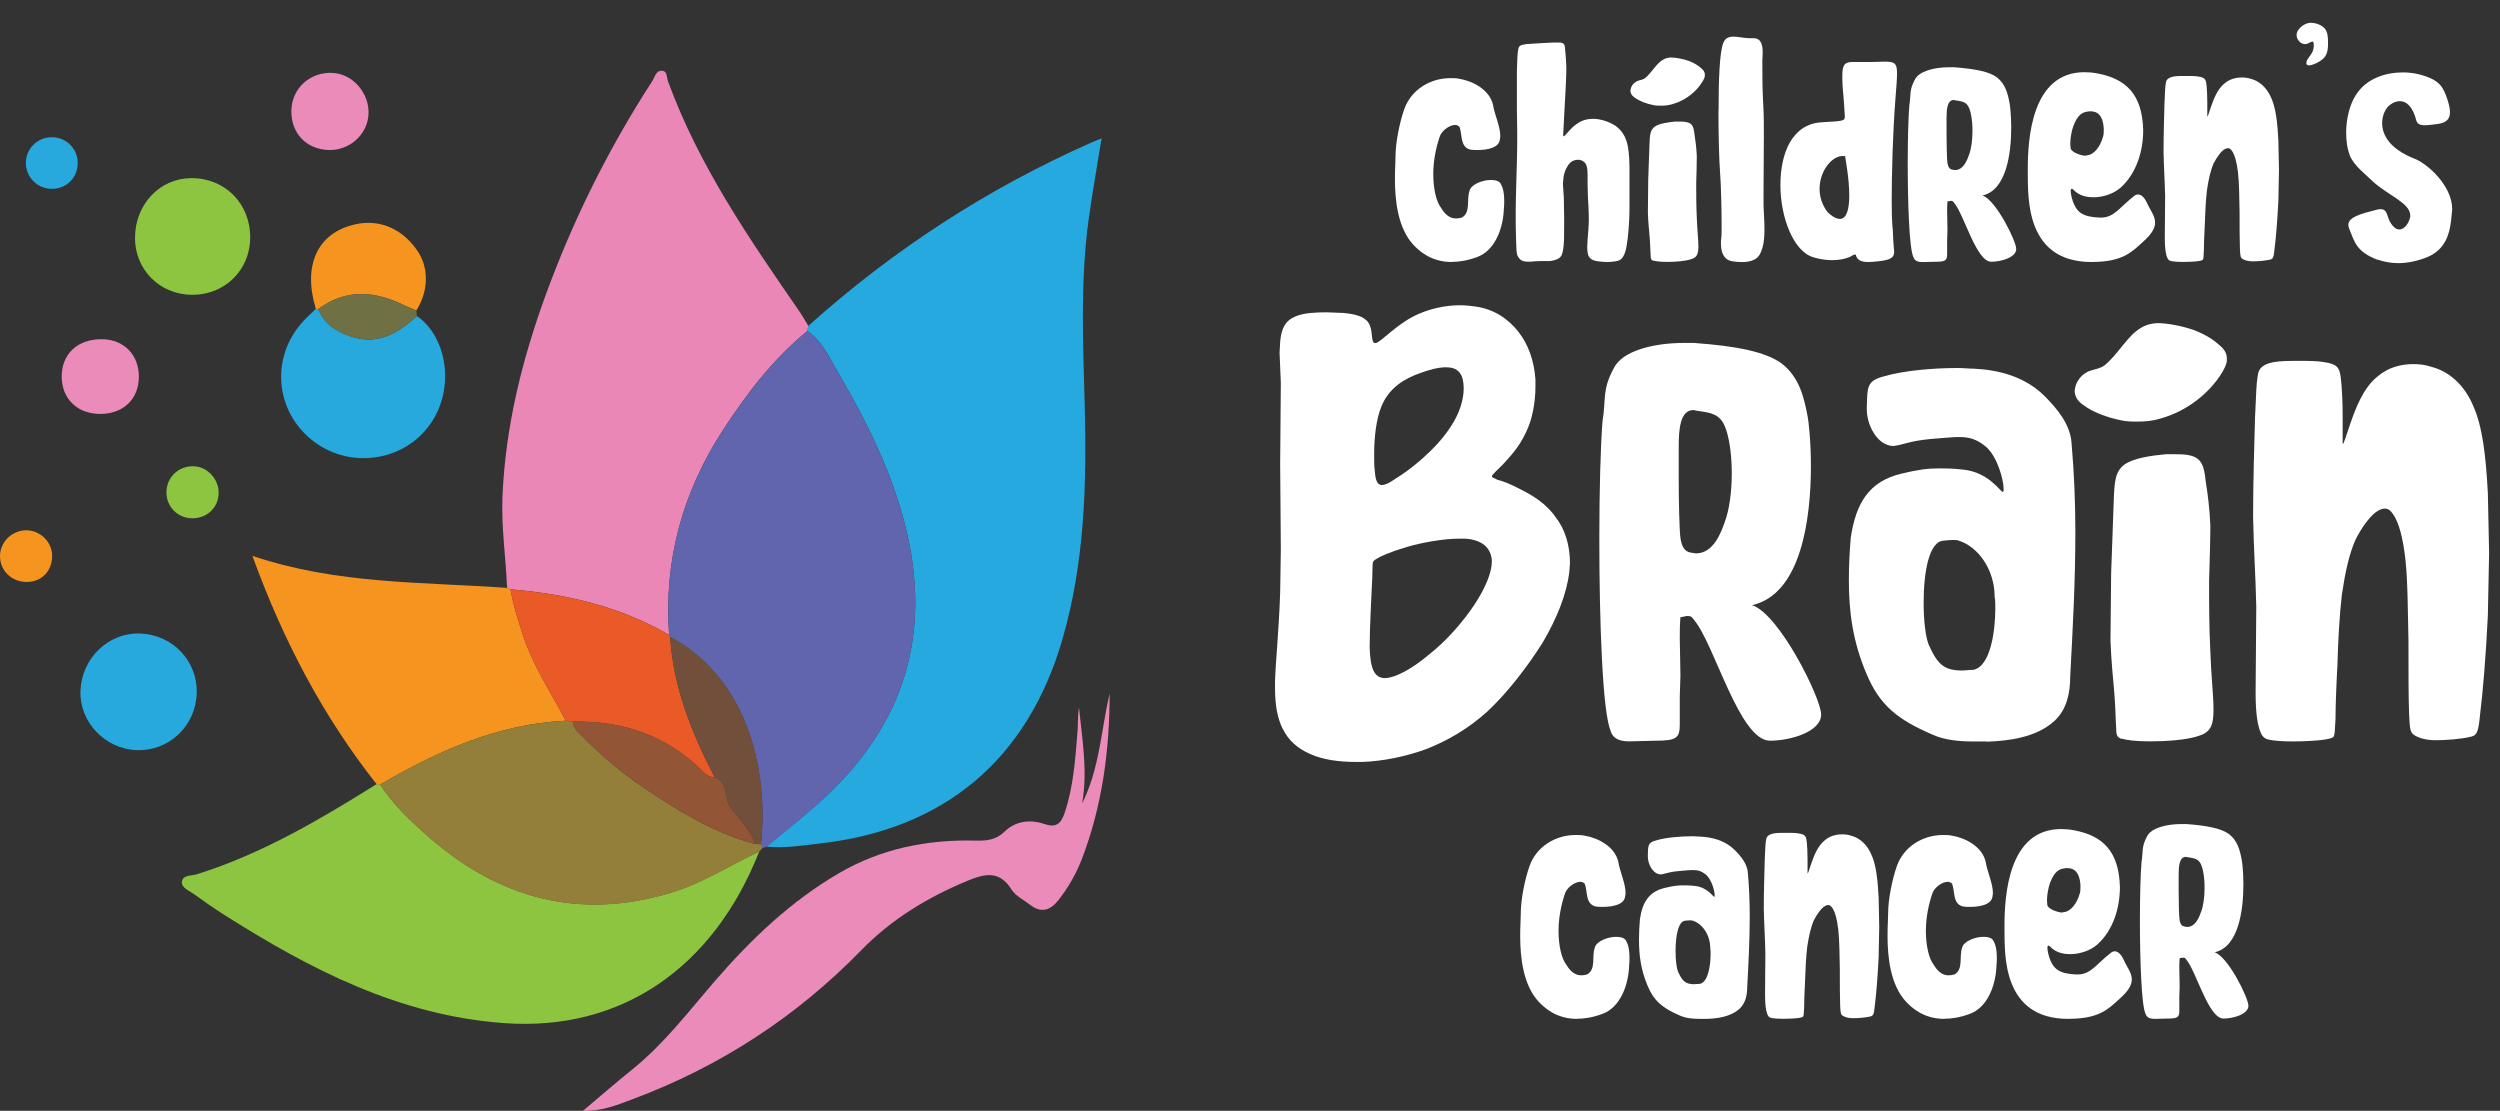 <?xml version="1.0" encoding="UTF-8"?> <svg xmlns="http://www.w3.org/2000/svg" id="Layer_2" viewBox="0 0 378.8 168.31"><rect x="0" y="0" width="378.8" height="168.31" fill="#333333" stroke="none"/><g id="Layer_1-2"><path d="M122.47,49.38c12.84-11.51,27.11-20.8,42.89-27.78.41-.18.83-.34,1.55-.64-.69,4.31-1.41,8.3-1.96,12.31-1.29,9.4-.84,18.84-.59,28.28.31,11.89-.03,23.76-3.38,35.31-5.28,18.22-17.87,28.81-36.74,30.94-2.69.3-5.38.77-8.11.48,2.7-2.25,5.48-4.41,8.09-6.76,12.17-10.92,16.9-24.31,13.28-40.44-2-8.91-6.03-16.95-10.58-24.75-1.29-2.2-2.35-4.66-4.6-6.18.05-.26.1-.52.15-.78Z" fill="#26a9df" stroke-width="0"></path><path d="M122.47,49.38c-.05.26-.1.52-.15.78-5.18,4.23-9.17,9.46-12.78,15.01-6.13,9.43-8.98,19.76-8.16,31.03-7.43-4.32-15.56-6.2-24.03-6.91l-.52-.22c-.18-4.57-.88-9.11-.7-13.71.43-10.65,2.96-20.84,6.6-30.79,4.16-11.37,9.53-22.14,16.12-32.31.38-.59.53-1.58,1.44-1.54.86.04.71,1.02.91,1.55,4.66,12.79,12.3,23.88,19.96,34.96.47.69.88,1.43,1.31,2.14Z" fill="#ea87b7" stroke-width="0"></path><path d="M101.38,96.21c-.82-11.27,2.03-21.6,8.16-31.03,3.6-5.55,7.6-10.78,12.78-15.01,2.25,1.52,3.32,3.98,4.6,6.18,4.55,7.8,8.59,15.84,10.58,24.75,3.62,16.13-1.12,29.51-13.28,40.44-2.61,2.35-5.39,4.51-8.09,6.76-.16.11-.34.15-.54.13-.1-.17-.2-.34-.3-.5,1.17-10.6-1.67-24.91-13.76-31.44-.06-.08-.12-.17-.16-.27Z" fill="#6065ae" stroke-width="0"></path><path d="M115.04,129.02c-6.96,17.66-20.92,27.25-38.55,26.01-15.9-1.11-29.53-8.16-42.65-16.5-1.49-.95-2.95-1.96-4.38-3.01-.74-.54-1.97-.97-1.9-1.89.09-1.08,1.46-.9,2.3-1.17,9.8-3.08,18.56-8.24,27.2-13.65.18,0,.36,0,.53.04,1.99,3.08,4.62,5.55,7.35,7.94,10.74,9.4,22.86,12.65,36.75,8.46,4.77-1.44,8.9-4.15,13.35-6.24Z" fill="#8dc541" stroke-width="0"></path><path d="M57.6,118.87c-.18-.03-.35-.04-.53-.04-8.12-10.29-14.14-21.71-18.83-34.61,12.88,4.36,25.81,3.93,38.6,4.86.17.07.35.14.52.22.37,2.26,1.06,4.41,1.76,6.59,1.52,4.81,4.3,8.92,6.6,13.31-10.31.51-19.39,4.58-28.11,9.67Z" fill="#f5951f" stroke-width="0"></path><path d="M57.6,118.87c8.73-5.09,17.81-9.16,28.11-9.66.37.04.73.08,1.1.13.03,1.06.83,1.63,1.47,2.28,2.88,2.91,5.96,5.54,9.4,7.83,5.25,3.5,10.55,6.8,16.72,8.43.3.01.6.03.9.04.1.17.2.34.3.5-.19.2-.37.4-.56.61-4.44,2.09-8.58,4.8-13.34,6.24-13.89,4.2-26.01.94-36.75-8.46-2.73-2.39-5.36-4.86-7.35-7.94Z" fill="#947f3a" stroke-width="0"></path><path d="M88.33,168.31c2.77-2.33,5.06-4.33,7.44-6.24,4.85-3.9,8.57-8.82,12.6-13.48,5.47-6.32,11.5-12.06,18.76-16.29,6.37-3.72,13.39-5.12,20.73-4.93,1.62.04,3.03-.09,4.35-1.36,1.65-1.61,3.85-1.9,6.02-1.16,1.76.6,2.52.01,3.08-1.67,1.36-4.04,1.62-8.22,1.96-12.41.09-1.17.01-2.36.22-3.54.48,4.82,1.35,9.62.47,14.51,2.65-5.27,2.88-11.11,4.17-16.69,0,8.58-1.1,16.96-4.17,25.02-.88,2.3-2.07,4.38-3.58,6.31-1.25,1.59-2.62,2.02-4.31.71-.96-.75-2.19-1.33-2.8-2.3-1.82-2.92-4.03-2.43-6.66-1.34-6.03,2.5-11.51,5.81-16.09,10.51-9.88,10.13-21.46,17.67-34.72,22.61-2.21.82-4.43,1.79-7.48,1.75Z" fill="#ea8bb9" stroke-width="0"></path><path d="M63.17,47.89c4.59,3.13,5.97,11.24,1.72,16.78-3.97,5.18-11.62,6.32-17.05,2.44-6.48-4.63-7.04-13.71-1.18-19.15.41-.38.79-.79,1.19-1.19.12.03.24.05.36.06.91,2.24,2.66,3.38,4.91,4.14,4.16,1.41,7.19-.49,10.06-3.08Z" fill="#28a9de" stroke-width="0"></path><path d="M12.19,104.68c.19-5,4.29-8.9,9.12-8.69,4.88.22,8.62,4.18,8.5,8.99-.13,5-4.17,8.85-9.11,8.68-4.78-.16-8.69-4.29-8.51-8.99Z" fill="#28a9de" stroke-width="0"></path><path d="M20.46,35.95c.04-5.01,3.76-8.93,8.5-8.96,5.15-.03,9.01,3.89,8.95,9.08-.05,4.89-3.88,8.63-8.81,8.6-4.92-.03-8.68-3.82-8.65-8.73Z" fill="#8dc541" stroke-width="0"></path><path d="M48.21,46.83c-.12,0-.24-.02-.36-.06-2.01-6.6.26-11.48,5.93-12.77,3.67-.83,7.07.58,9.41,3.91,1.82,2.6,1.78,6.13-.1,9.13-.59-.25-1.21-.47-1.78-.75-4.47-2.21-8.85-2.6-13.09.54Z" fill="#f5951f" stroke-width="0"></path><path d="M49.75,22.73c-3.4-.14-5.69-2.59-5.6-6.03.08-3.35,2.88-5.86,6.3-5.65,3.08.18,5.6,3.16,5.38,6.36-.2,3.04-2.95,5.45-6.09,5.32Z" fill="#ea8bb9" stroke-width="0"></path><path d="M15.06,62.72c-3.39-.06-5.69-2.33-5.71-5.62-.02-3.5,2.44-5.77,6.19-5.7,3.28.06,5.53,2.41,5.5,5.73-.03,3.41-2.44,5.65-5.99,5.59Z" fill="#ea8bb9" stroke-width="0"></path><path d="M48.21,46.83c4.24-3.14,8.63-2.75,13.09-.54.58.29,1.19.5,1.78.75.03.28.06.57.09.85-2.87,2.59-5.9,4.48-10.06,3.08-2.24-.76-3.99-1.9-4.91-4.14Z" fill="#6f7043" stroke-width="0"></path><path d="M29.16,78.53c-2.18.01-3.91-1.69-3.94-3.87-.03-2.29,1.78-4.06,4.1-4.01,2.07.04,3.84,1.92,3.81,4.05-.03,2.19-1.71,3.82-3.97,3.83Z" fill="#8dc541" stroke-width="0"></path><path d="M7.9,84.17c.04,2.27-1.52,3.95-3.73,4.01C1.84,88.24,0,86.52,0,84.27c0-2.12,1.76-3.88,3.92-3.92,2.12-.03,3.95,1.72,3.98,3.81Z" fill="#f5951f" stroke-width="0"></path><path d="M11.77,24.69c.01,2.22-1.66,3.9-3.89,3.92-2.17.02-3.95-1.73-3.96-3.89-.02-2.17,1.74-3.93,3.91-3.93,2.2,0,3.93,1.71,3.95,3.9Z" fill="#28a9de" stroke-width="0"></path><path d="M86.81,109.33c-.37-.04-.73-.08-1.1-.13-2.29-4.39-5.08-8.51-6.6-13.31-.69-2.18-1.38-4.34-1.76-6.59,8.47.71,16.6,2.59,24.03,6.91.04.1.09.19.16.27.48,7.66,3.27,14.59,6.76,21.3-.83.02-1.38-.46-1.93-1-5.42-5.37-12.04-7.58-19.56-7.44Z" fill="#e95a26" stroke-width="0"></path><path d="M108.29,117.77c-3.48-6.71-6.28-13.64-6.76-21.3,12.09,6.52,14.93,20.84,13.76,31.44-.3-.01-.6-.03-.9-.04-.65-2.18-2.38-3.7-3.67-5.43-1.11-1.48-.26-3.87-2.43-4.67Z" fill="#714f3b" stroke-width="0"></path><path d="M108.29,117.77c2.17.8,1.33,3.18,2.43,4.67,1.29,1.73,3.02,3.24,3.67,5.43-6.17-1.64-11.47-4.93-16.72-8.43-3.43-2.29-6.52-4.92-9.4-7.83-.65-.66-1.44-1.22-1.47-2.28,7.52-.14,14.14,2.08,19.56,7.44.55.54,1.1,1.02,1.93,1Z" fill="#925536" stroke-width="0"></path><path d="M238.96,154.38c-3.17,0-4.97-1.71-5.78-2.56-2.42-2.56-2.84-6.82-2.84-10,0-1.52.09-2.75.09-3.46,0-2.08.62-5.16,1.33-7.15,1.04-2.94,3.93-4.69,6.96-4.69.47,0,.9,0,1.33.09,2.08.33,4.64,1.66,5.16,3.98.19,1.33,1.09,3.27,1.09,4.64,0,.19,0,.38-.05.52-.09,1.33-1.9,1.66-3.41,1.66-.33,0-.71,0-1-.05-1.71-.33-1.23-2.37-1.75-3.51-.19-.14-.38-.24-.62-.24-.9,0-2.04.9-2.32,1.71-.66,1.9-1,3.93-1,5.73,0,2.27.47,4.22,1.18,5.12.62,1.04,1.33,1.61,2.27,1.61.28,0,.62-.05.9-.14,1.37-.81.66-2.7,1.14-4.03.19-.95,1.9-1.66,3.22-1.66.62,0,1.09.09,1.42.43.52.81.62,1.75.62,2.7,0,.38,0,.81-.05,1.18-.09,2.89-1.28,6.4-4.12,7.39-1.42.52-2.7.71-3.79.71Z" fill="#fff" stroke-width="0"></path><path d="M258.52,154.38h-.85c-1.18,0-2.23-.09-3.17-.52-2.51-1.09-3.89-2.13-4.88-4.55-.99-2.37-1.28-4.55-1.28-6.87,0-1.04.05-2.08.14-3.17.38-2.51,1.33-4.17,3.79-4.74,1.18-.28,1.9-.38,2.7-.38.52,0,1.09,0,1.85.09,1.9.19,2.75,1.66,2.94,1.66.05-.05.05-.14.05-.24,0-.66-.47-2.46-1.37-3.17-.66-.52-1.18-.66-1.94-.66-.38,0-.9.05-1.47.09-1.99.14-2.37.38-3.08.52-.09,0-.19.05-.28.05-1.18,0-1.99-1.52-1.99-2.7v-.19c.05-1.42-.05-1.94,1.28-2.27,1.42-.43,3.65-.62,5.45-.62.43,0,.81.05,1.18.05,1.94.09,3.84.62,5.26,2.04,1,1,1.9,2.13,1.99,3.46.19,2.18.28,4.41.28,6.63,0,3.55-.19,7.11-.38,10.66,0,1.18-.24,2.42-1.14,3.27-1.37,1.28-3.51,1.52-5.07,1.56ZM256.77,149.12c.24,0,.52-.05.81-.05,1.28-.28,1.61-2.94,1.61-4.55,0-.33,0-.62-.05-.85,0-1.99-1.18-3.7-2.65-4.17-.09-.05-.28-.05-.43-.05-.33,0-.66.05-.66.05-1.14,0-1.52,2.42-1.52,4.6,0,1.33.14,2.56.38,3.13.66,1.47,1.14,1.9,2.51,1.9Z" fill="#fff" stroke-width="0"></path><path d="M268.38,154.24c-.38-.09-.52-.33-.66-.76-.14-.47-.28-1.18-.28-2.75l.05-6.35c-.05-2.27-.19-4.22-.24-6.68,0-2.51.09-5.5.14-7.3.09-1.85.09-2.51.19-3.03.05-.52.24-.9,1.18-1.09.52-.09,1.18-.09,1.9-.09.66,0,1.37,0,1.85.09.95.14,1.14.38,1.23,1.14.09.71.14,1.9.14,2.89v2.04c.09,0,.24-.57.57-1.52.38-1.09.95-2.65,2.04-3.51.71-.62,1.66-.9,2.61-.9.47,0,.9.05,1.33.19,1.33.33,2.46,1.33,3.13,2.89.71,1.56.95,3.79,1.09,6.49l.09,4.41-.09,4.64c-.14,2.98-.38,5.78-.57,7.25-.14,1.47-.24,1.66-.81,1.75-.62.14-1.71.24-2.46.24-.81,0-1.33-.19-1.61-.38-.28-.19-.33-.38-.38-1.56-.05-1.14-.05-3.27-.05-5.45-.05-2.18-.05-4.45-.24-6.06s-.47-2.56-.81-3.13c-.24-.38-.43-.57-.71-.57-.14,0-.28.05-.47.14-.52.28-1.18,1.14-1.71,2.18-.47,1.09-.76,2.42-1,4.03-.19,1.61-.28,3.51-.33,5.21-.09,1.71-.14,3.17-.14,3.98-.05.85-.05,1.04-.09,1.18,0,.19-.09.28-.66.38-.57.09-1.61.14-2.42.14s-1.42-.05-1.8-.14Z" fill="#fff" stroke-width="0"></path><path d="M294.62,154.38c-3.17,0-4.97-1.71-5.78-2.56-2.42-2.56-2.84-6.82-2.84-10,0-1.52.09-2.75.09-3.46,0-2.08.62-5.16,1.33-7.15,1.04-2.94,3.93-4.69,6.96-4.69.47,0,.9,0,1.33.09,2.08.33,4.64,1.66,5.16,3.98.19,1.33,1.09,3.27,1.09,4.64,0,.19,0,.38-.05.52-.09,1.33-1.9,1.66-3.41,1.66-.33,0-.71,0-1-.05-1.71-.33-1.23-2.37-1.75-3.51-.19-.14-.38-.24-.62-.24-.9,0-2.04.9-2.32,1.71-.66,1.9-1,3.93-1,5.73,0,2.27.47,4.22,1.18,5.12.62,1.04,1.33,1.61,2.27,1.61.28,0,.62-.05.9-.14,1.37-.81.66-2.7,1.14-4.03.19-.95,1.9-1.66,3.22-1.66.62,0,1.09.09,1.42.43.52.81.62,1.75.62,2.7,0,.38,0,.81-.05,1.18-.09,2.89-1.28,6.4-4.12,7.39-1.42.52-2.7.71-3.79.71Z" fill="#fff" stroke-width="0"></path><path d="M313.39,154.38c-10,0-9.62-9.71-9.67-13.36v-.71c0-4.6.57-14.69,8.58-14.69.62,0,1.28.05,1.99.19,1.99.38,3.74,1.09,5.02,2.56,1.23,1.42,1.71,3.32,1.85,5.16l.05.85c0,3.17-1,6.54-3.41,8.72-1,.9-2.61,1.47-4.12,1.47-1.14,0-2.18-.28-2.94-1.04-.14-.19-.28-.24-.38-.24s-.14.14-.14.33c0,.52.28,1.56.52,2.04.52,1.09,1.23,1.9,3.89,1.99h.19c1.99,0,2.8-1.56,5.07-3.32.19-.14.38-.19.52-.19.57,0,1.04.57,1.37,1.28.47,1.09,1.23,1.94,1.23,2.98,0,.81-.47,1.71-1.8,2.89-1.8,1.66-3.17,3.03-7.58,3.08h-.24ZM312.58,138.22c1.18-.05,2.13-1.33,2.56-2.89.09-.24.09-.66.09-.95v-.33c-.14-1.9-.95-2.51-1.94-2.51h-.24c-1.04.09-1.75.43-2.46,2.32-.24.71-.43,1.75-.43,2.61l.05.66c.09.62,1.66,1.14,2.27,1.14l.09-.05Z" fill="#fff" stroke-width="0"></path><path d="M325.09,153.62c-.62-1.33-.85-8.15-.85-14.26,0-3.55.09-6.87.24-8.67.28-1.75-.05-2.32.85-3.98.62-1.23,2.84-1.85,5.21-1.85h.71c3.22.24,5.31.66,6.49,1.52,1.28,1,1.66,2.42,1.94,3.98.05.24.24,1.71.24,3.65,0,3.84-.71,9.48-4.36,10.28,2.04.66,5.12,6.92,5.12,8.1,0,1.28-2.27,1.94-3.79,1.94-2.27,0-4.12-7.2-5.64-8.95-.14-.19-.19-.28-.47-.28-.14,0-.19.05-.52.09-.05.57-.05,1.09-.05,1.56l.05,2.75-.05,1.56v2.04c0,1-.19,1.23-1.75,1.23l-1.99.05c-.62,0-1.18-.14-1.37-.76ZM333.52,138.13c.33-.85.52-2.23.52-3.6,0-1.71-.28-3.46-.85-4.03-.47-.52-1.28-.52-1.75-.62l-.24-.05c-.99,0-1.09,1.47-1.09,2.7v2.51c0,1.52.05,3.89.14,4.36.14.81.47.95.81,1l.33.05c1.28,0,1.85-1.52,2.13-2.32Z" fill="#fff" stroke-width="0"></path><path d="M219.98,39.7c-3.17,0-4.97-1.71-5.78-2.56-2.42-2.56-2.84-6.82-2.84-10,0-1.52.09-2.75.09-3.46,0-2.08.62-5.16,1.33-7.15,1.04-2.94,3.93-4.69,6.96-4.69.47,0,.9,0,1.33.09,2.08.33,4.64,1.66,5.16,3.98.19,1.33,1.09,3.27,1.09,4.64,0,.19,0,.38-.05.52-.09,1.33-1.9,1.66-3.41,1.66-.33,0-.71,0-1-.05-1.71-.33-1.23-2.37-1.75-3.51-.19-.14-.38-.24-.62-.24-.9,0-2.04.9-2.32,1.71-.66,1.9-1,3.93-1,5.73,0,2.27.47,4.22,1.18,5.12.62,1.04,1.33,1.61,2.27,1.61.28,0,.62-.05.9-.14,1.37-.81.66-2.7,1.14-4.03.19-.95,1.9-1.66,3.22-1.66.62,0,1.09.09,1.42.43.52.81.62,1.75.62,2.7,0,.38,0,.81-.05,1.18-.09,2.89-1.28,6.4-4.12,7.39-1.42.52-2.7.71-3.79.71Z" fill="#fff" stroke-width="0"></path><path d="M242.25,39.61c-.76-.09-1.28-.28-1.56-.85-.14-.33-.19-.81-.19-1.33l.05-1.14c.09-1,.19-2.04.19-3.17s-.09-2.32-.14-3.36c-.05-1.09-.05-2.04-.05-2.84s0-1.47-.19-1.9c-.19-.47-.57-.71-1.04-.81h-.19c-.38,0-.85.09-1.23.47-.43.43-.85,1.23-.99,2.13l-.1,1,.14,2.13.05,3.03v1.28c0,1.42,0,2.65-.14,3.46-.1.76-.28,1.18-.66,1.42-.38.24-.9.38-1.42.43h-1.42c-.47,0-1.04.05-1.52.09-.52,0-.95,0-1.28-.19-.33-.19-.52-.52-.62-.71q-.09-.14-.14-.62c-.05-.47-.05-.9-.09-1.99-.05-1.14-.05-2.75-.05-4.12s.05-2.51.09-4.36c.05-1.8.14-4.36.14-6.25v-1.47l-.05-3.36v-5.88c.05-1.66.09-2.61.19-3.17.09-.52.19-.71,1.28-.85,1.09-.09,3.13-.19,4.12-.24h.62c.62,0,.95.09,1.04.52.05.52.19,1.61.24,3.27,0,1.66-.14,3.89-.24,5.69l-.24,4.55c0,.14.05.19.09.19l.19-.14c.33-.33.99-1.23,1.8-1.75.71-.52,1.52-.76,2.42-.76h.24c1.04.05,2.23.43,3.17,1.04.9.66,1.61,1.56,1.9,3.17.19,1.04.24,2.32.24,3.65v4.93c0,.85,0,1.71-.05,2.61-.09,1.8-.28,3.79-.62,4.83-.38,1.09-.85,1.28-1.56,1.37-.33.05-.76.09-1.18.09s-.85-.05-1.23-.09Z" fill="#fff" stroke-width="0"></path><path d="M250.5,15.92c-1-.19-2.13-.62-2.75-1.09-.52-.33-.71-.71-.71-1.14l.05-.24c.09-.43.43-.85.76-1.04.33-.24.71-.24,1.04-.38.33-.09.62-.38,1.04-.85s.9-1.14,1.42-1.66c.52-.47,1-.76,1.8-.81.81,0,1.94.24,2.75.52.85.33,1.42.71,1.85,1.09.33.28.57.57.57.99,0,.14,0,.28-.05.43-.24.66-.95,1.66-1.85,2.42-.95.81-1.99,1.33-2.98,1.61-.62.19-1.14.24-1.75.24-.38,0-.76,0-1.18-.09ZM250.54,39.51c-.33-.09-.43-.24-.43-.76-.05-.57-.05-1.56-.14-2.65-.09-1.14-.24-2.42-.28-3.89l.05-4.97.19-5.31c.05-1.42.09-2.23.81-2.75.66-.47,2.04-.66,3.08-.76h.62c.76,0,1.33.05,1.71.33.43.33.52.9.62,1.75.14.85.28,1.99.33,3.17,0,1.23-.05,2.51-.09,4.12,0,1.56,0,3.46.09,5.21.05,1.71.24,3.27.24,4.31s-.14,1.66-1.04,1.94c-.9.33-2.51.43-3.65.43s-1.71-.09-2.08-.19Z" fill="#fff" stroke-width="0"></path><path d="M260.4,16.73c0-4.5.14-9.05.76-10.33.28-.66.85-.85,1.52-.85.76,0,1.61.24,2.37.24h.66c1.18,0,1.37,1.09,1.37,2.18,0,.43-.05.85-.05,1.23,0,2.23,0,4.45.14,6.68.09,1.56.09,3.17.09,4.74,0,2.75-.05,5.5-.05,8.24v2.32c.05,1.18.14,2.46.14,3.65s-.09,2.42-.62,3.55c-.47,1.04-1.61,1.33-2.8,1.33-.57,0-1.09-.05-1.56-.14-1.28-.28-1.61-1.47-1.61-2.65,0-.28,0-.62.05-.9.05-.24.05-.9.05-1.75,0-2.42-.09-6.44-.24-8.2-.14-1.85-.24-5.59-.24-9.33Z" fill="#fff" stroke-width="0"></path><path d="M281.24,38.66c-.05-.09-.09-.09-.19-.09-.28,0-.71.38-.81.38-.66.28-1.61.47-2.65.47-.85,0-1.85-.14-2.8-.43-3.03-.85-5.02-6.02-5.02-10.94s1.8-9.24,6.21-9.52c3.36-.19,3.55-.19,3.55-.9-.19-3.65-.38-4.17-.38-5.69v-.47c0-1.61.33-2.08,1.56-2.08h2.98l1.9-.05c1.47,0,1.85.24,1.85,1.75,0,.81-.09,2.04-.24,3.79-.43,5.59-.57,11.8-.57,15.59,0,1.85.05,3.13.09,3.55.14,1.18.09,1.85.19,2.98l.09,1.14c0,.81-.38,1.28-2.61,1.47-.38.05-.85.09-1.33.09-.85,0-1.66-.19-1.85-1.04ZM280.2,29.61c0-2.61-.62-5.73-.62-5.92,0-.05-.24-.05-.47-.05-1.56.05-3.41,2.27-3.41,4.98,0,.76.14,1.56.52,2.37.33.66.52,1.04,1.04,1.47.62.52,1.14.71,1.52.71,1.09,0,1.42-1.66,1.42-3.55Z" fill="#fff" stroke-width="0"></path><path d="M289.91,38.95c-.62-1.33-.85-8.15-.85-14.26,0-3.55.09-6.87.24-8.67.28-1.75-.05-2.32.85-3.98.62-1.23,2.84-1.85,5.21-1.85h.71c3.22.24,5.31.66,6.49,1.52,1.28,1,1.66,2.42,1.94,3.98.05.24.24,1.71.24,3.65,0,3.84-.71,9.48-4.36,10.28,2.04.66,5.12,6.92,5.12,8.1,0,1.28-2.27,1.94-3.79,1.94-2.27,0-4.12-7.2-5.64-8.95-.14-.19-.19-.28-.47-.28-.14,0-.19.05-.52.09-.05.57-.05,1.09-.05,1.56l.05,2.75-.05,1.56v2.04c0,1-.19,1.23-1.75,1.23l-1.99.05c-.62,0-1.18-.14-1.37-.76ZM298.35,23.45c.33-.85.52-2.23.52-3.6,0-1.71-.28-3.46-.85-4.03-.47-.52-1.28-.52-1.75-.62l-.24-.05c-.99,0-1.09,1.47-1.09,2.7v2.51c0,1.52.05,3.89.14,4.36.14.81.47.95.81,1l.33.05c1.28,0,1.85-1.52,2.13-2.32Z" fill="#fff" stroke-width="0"></path><path d="M316.92,39.7c-10,0-9.62-9.71-9.67-13.36v-.71c0-4.6.57-14.69,8.58-14.69.62,0,1.28.05,1.99.19,1.99.38,3.74,1.09,5.02,2.56,1.23,1.42,1.71,3.32,1.85,5.16l.05.85c0,3.17-1,6.54-3.41,8.72-1,.9-2.61,1.47-4.12,1.47-1.14,0-2.18-.28-2.94-1.04-.14-.19-.28-.24-.38-.24s-.14.14-.14.33c0,.52.28,1.56.52,2.04.52,1.09,1.23,1.9,3.89,1.99h.19c1.99,0,2.8-1.56,5.07-3.32.19-.14.38-.19.52-.19.57,0,1.04.57,1.37,1.28.47,1.09,1.23,1.94,1.23,2.98,0,.81-.47,1.71-1.8,2.89-1.8,1.66-3.17,3.03-7.58,3.08h-.24ZM316.11,23.55c1.18-.05,2.13-1.33,2.56-2.89.09-.24.09-.66.09-.95v-.33c-.14-1.9-.95-2.51-1.94-2.51h-.24c-1.04.09-1.75.43-2.46,2.32-.24.71-.43,1.75-.43,2.61l.05.66c.09.62,1.66,1.14,2.27,1.14l.09-.05Z" fill="#fff" stroke-width="0"></path><path d="M328.95,39.56c-.38-.09-.52-.33-.66-.76-.14-.47-.28-1.18-.28-2.75l.05-6.35c-.05-2.27-.19-4.22-.24-6.68,0-2.51.09-5.5.14-7.3.09-1.85.09-2.51.19-3.03.05-.52.24-.9,1.18-1.09.52-.09,1.18-.09,1.9-.09.66,0,1.37,0,1.85.09.95.14,1.14.38,1.23,1.14.09.71.14,1.9.14,2.89v2.04c.09,0,.24-.57.57-1.52.38-1.09.95-2.65,2.04-3.51.71-.62,1.66-.9,2.61-.9.47,0,.9.05,1.33.19,1.33.33,2.46,1.33,3.13,2.89.71,1.56.95,3.79,1.09,6.49l.09,4.41-.09,4.64c-.14,2.98-.38,5.78-.57,7.25-.14,1.47-.24,1.66-.81,1.75-.62.14-1.71.24-2.46.24-.81,0-1.33-.19-1.61-.38-.28-.19-.33-.38-.38-1.56-.05-1.14-.05-3.27-.05-5.45-.05-2.18-.05-4.45-.24-6.06s-.47-2.56-.81-3.13c-.24-.38-.43-.57-.71-.57-.14,0-.28.05-.47.14-.52.28-1.18,1.14-1.71,2.18-.47,1.09-.76,2.42-1,4.03-.19,1.61-.28,3.51-.33,5.21-.09,1.71-.14,3.17-.14,3.98-.05.85-.05,1.04-.09,1.18,0,.19-.09.28-.66.38-.57.09-1.61.14-2.42.14s-1.42-.05-1.8-.14Z" fill="#fff" stroke-width="0"></path><path d="M350.13,3.46c.81,0,1.71.33,2.18.95.38.52.43,1.23.43,1.94v.62c-.05.81-.19,1.42-.76,1.94-.57.52-1.52.95-2.04.99h-.1c-.28,0-.38-.14-.38-.33,0-.14.05-.28.09-.43.19-.38.66-.85.9-1.42.09-.28.14-.62.14-.85,0-.28-.05-.47-.14-.57h-.09c-.24,0-.57.33-.95.38h-.19c-.38,0-.76-.24-1-.62-.14-.19-.24-.47-.24-.71s.05-.47.19-.71c.33-.52,1-1.09,1.8-1.18h.14Z" fill="#fff" stroke-width="0"></path><path d="M360.27,39.37c-3.27-1.23-3.51-2.75-4.31-4.69-.09-.24-.14-.43-.14-.62,0-1.18,2.04-1.71,4.12-2.23.28-.09.52-.14.76-.14,1.14,0,.95,1.28,1.56,2.13.47.71.9.95,1.28.95.85,0,1.47-1.04,1.66-1.9v-.24c0-1.85-3.41-3.08-5.59-5.07-1.23-1.18-2.94-2.46-3.55-3.98-.43-1.09-.57-2.32-.57-3.51,0-2.13.57-4.26,1.42-5.59,1.61-2.65,4.64-3.51,7.2-3.51.95,0,1.85.14,2.56.33,3.03.81,3.51,1.9,4.12,3.65.24.71.43,1.42.43,2.04,0,.95-.43,1.61-1.9,1.8-.57.05-1.28.19-1.94.19-.57,0-1.04-.14-1.23-.62-.57-2.32-1.61-3.03-2.51-3.03-.76,0-1.42.43-1.8.81-.43.47-.9,1.37-.9,2.51,0,1.71,1.04,3.84,4.79,5.35,1.9.66,5.83,4.03,5.83,7.72l-.09.9c-.19,2.23-.62,5.02-3.6,6.3-1.61.66-3.13.95-4.5.95-1.18,0-2.27-.24-3.08-.52Z" fill="#fff" stroke-width="0"></path><path d="M205.49,115.45c-2.81,0-5.14-.39-6.88-1.16-2.04-.87-3.39-2.13-4.26-3.88-.78-1.55-1.16-3.49-1.16-6.2v-.97c.1-3.2.58-7.46.78-13.47l.1-6.49-.1-12.99.1-12.31-.19-4.56.1-1.74c.19-1.84.68-3.1,2.42-3.78,1.16-.48,2.91-.58,4.65-.58l2.52.1c2.13.19,3.49.68,3.97,1.84.48,1.07.19,2.71.78,2.71h.19c.87-.29,2.91-2.62,5.72-4.07,2.13-1.07,4.65-1.65,6.98-1.65.87,0,1.65.1,2.33.19,2.81.39,4.94,1.84,6.49,3.78s2.42,4.46,2.62,7.27v1.07c0,2.42-.48,5.04-1.45,6.98-1.07,2.33-2.62,3.88-3.59,4.94-.97.97-1.45,1.36-1.55,1.65v.1c0,.1.29.19.87.48.78.19,1.84.58,3.49,1.45,1.74.87,3.88,2.13,5.33,4.26,1.36,1.74,2.13,4.17,2.13,6.88l-.1,1.36c-.39,3.3-1.84,6.98-4.07,10.76-2.33,3.68-5.33,7.56-8.33,10.37-3,2.71-6.11,4.46-9.3,5.72-3.2,1.16-6.69,1.84-9.69,1.94h-.87ZM216.54,99.16c2.62-2.04,5.14-4.94,6.88-7.56,1.65-2.52,2.62-4.85,2.62-6.49v-.29c-.19-1.84-1.45-3-3.97-3.2h-.97c-2.42,0-5.62.58-7.95,1.26-2.62.78-4.07,1.45-4.65,1.84-.68.39-.48.48-.58,2.91-.1,2.42-.39,7.37-.39,10.47.1,3.2.68,4.56,2.23,4.65,1.65,0,4.26-1.45,6.78-3.59ZM211.31,72.61c2.33-1.36,6.3-4.56,8.43-7.85,1.45-2.13,2.04-4.26,2.04-5.91,0-.97-.19-1.84-.58-2.33-.48-.68-1.26-.87-2.13-.87-1.16,0-2.52.39-3.88.87-2.42.87-4.75,2.23-5.91,5.14-.78,1.94-1.07,4.75-1.07,7.08,0,.97,0,1.94.1,2.62.1,1.45.39,2.13,1.07,2.13.48,0,1.07-.29,1.94-.87Z" fill="#fff" stroke-width="0"></path><path d="M244.07,110.79c-1.26-2.71-1.74-16.67-1.74-29.17,0-7.27.19-14.05.48-17.74.58-3.59-.1-4.75,1.74-8.14,1.26-2.52,5.82-3.78,10.66-3.78h1.45c6.59.48,10.86,1.36,13.28,3.1,2.62,2.04,3.39,4.94,3.97,8.14.1.48.48,3.49.48,7.46,0,7.85-1.45,19.38-8.92,21.03,4.17,1.36,10.47,14.15,10.47,16.57,0,2.62-4.65,3.97-7.75,3.97-4.65,0-8.43-14.73-11.53-18.32-.29-.39-.39-.58-.97-.58-.29,0-.39.1-1.07.19-.1,1.16-.1,2.23-.1,3.2l.1,5.62-.1,3.2v4.17c0,2.04-.39,2.52-3.59,2.52l-4.07.1c-1.26,0-2.42-.29-2.81-1.55ZM261.33,79.1c.68-1.75,1.07-4.56,1.07-7.37,0-3.49-.58-7.08-1.74-8.24-.97-1.07-2.62-1.07-3.59-1.26l-.48-.1c-2.04,0-2.23,3-2.23,5.52v5.14c0,3.1.1,7.95.29,8.92.29,1.65.97,1.94,1.65,2.04l.68.1c2.62,0,3.78-3.1,4.36-4.75Z" fill="#fff" stroke-width="0"></path><path d="M300.97,112.35h-1.74c-2.42,0-4.56-.19-6.49-1.07-5.14-2.23-7.95-4.36-9.98-9.3-2.04-4.85-2.62-9.3-2.62-14.05,0-2.13.1-4.26.29-6.49.78-5.14,2.71-8.53,7.75-9.69,2.42-.58,3.88-.78,5.52-.78,1.07,0,2.23,0,3.78.19,3.88.39,5.62,3.39,6.01,3.39.1-.1.1-.29.1-.48,0-1.36-.97-5.04-2.81-6.49-1.36-1.07-2.42-1.36-3.97-1.36-.78,0-1.84.1-3,.19-4.07.29-4.85.78-6.3,1.07-.19,0-.39.1-.58.1-2.42,0-4.07-3.1-4.07-5.52v-.39c.1-2.91-.1-3.97,2.62-4.65,2.91-.87,7.46-1.26,11.15-1.26.87,0,1.65.1,2.42.1,3.97.19,7.85,1.26,10.76,4.17,2.04,2.04,3.88,4.36,4.07,7.08.39,4.46.58,9.01.58,13.57,0,7.27-.39,14.54-.78,21.81,0,2.42-.48,4.94-2.33,6.69-2.81,2.62-7.17,3.1-10.37,3.2ZM297.38,101.59c.48,0,1.07-.1,1.65-.1,2.62-.58,3.3-6.01,3.3-9.3,0-.68,0-1.26-.1-1.74,0-4.07-2.42-7.56-5.43-8.53-.19-.1-.58-.1-.87-.1-.68,0-1.36.1-1.36.1-2.33,0-3.1,4.94-3.1,9.4,0,2.71.29,5.23.78,6.4,1.36,3,2.33,3.88,5.14,3.88Z" fill="#fff" stroke-width="0"></path><path d="M321.42,63.69c-2.04-.39-4.36-1.26-5.62-2.23-1.07-.68-1.45-1.45-1.45-2.33l.1-.48c.19-.87.87-1.74,1.55-2.13.68-.48,1.45-.48,2.13-.78.68-.19,1.26-.78,2.13-1.74.87-.97,1.84-2.33,2.91-3.39,1.07-.97,2.04-1.55,3.68-1.65,1.65,0,3.97.48,5.62,1.07,1.74.68,2.91,1.45,3.78,2.23.68.58,1.16,1.16,1.16,2.04,0,.29,0,.58-.1.87-.48,1.36-1.94,3.39-3.78,4.94-1.94,1.65-4.07,2.71-6.11,3.29-1.26.39-2.33.48-3.59.48-.78,0-1.55,0-2.42-.19ZM321.52,111.96c-.68-.19-.87-.48-.87-1.55-.1-1.16-.1-3.2-.29-5.43-.19-2.33-.48-4.94-.58-7.95l.1-10.18.39-10.86c.1-2.91.19-4.56,1.65-5.62,1.36-.97,4.17-1.36,6.3-1.55h1.26c1.55,0,2.71.1,3.49.68.87.68,1.07,1.84,1.26,3.59.29,1.75.58,4.07.68,6.49,0,2.52-.1,5.14-.19,8.43,0,3.2,0,7.08.19,10.66.1,3.49.48,6.69.48,8.82s-.29,3.39-2.13,3.97c-1.84.68-5.14.87-7.46.87s-3.49-.19-4.26-.39Z" fill="#fff" stroke-width="0"></path><path d="M343.71,112.06c-.78-.19-1.07-.68-1.36-1.55-.29-.97-.58-2.42-.58-5.62l.1-12.99c-.1-4.65-.39-8.63-.48-13.67,0-5.14.19-11.24.29-14.93.19-3.78.19-5.14.39-6.2.1-1.07.48-1.84,2.42-2.23,1.07-.19,2.42-.19,3.88-.19,1.36,0,2.81,0,3.78.19,1.94.29,2.33.78,2.52,2.33.19,1.45.29,3.88.29,5.91v4.17c.19,0,.48-1.16,1.16-3.1.78-2.23,1.94-5.43,4.17-7.17,1.45-1.26,3.39-1.84,5.33-1.84.97,0,1.84.1,2.71.39,2.71.68,5.04,2.71,6.4,5.91,1.45,3.2,1.94,7.75,2.23,13.28l.19,9.01-.19,9.5c-.29,6.11-.78,11.83-1.16,14.83-.29,3-.48,3.39-1.65,3.59-1.26.29-3.49.48-5.04.48-1.65,0-2.71-.39-3.3-.78s-.68-.78-.78-3.2c-.1-2.33-.1-6.69-.1-11.15-.1-4.46-.1-9.11-.48-12.41s-.97-5.23-1.65-6.4c-.48-.78-.87-1.16-1.45-1.16-.29,0-.58.1-.97.29-1.07.58-2.42,2.33-3.49,4.46-.97,2.23-1.55,4.94-2.04,8.24-.39,3.3-.58,7.17-.68,10.66-.19,3.49-.29,6.49-.29,8.14-.1,1.74-.1,2.13-.19,2.42,0,.39-.19.58-1.36.78-1.16.19-3.29.29-4.94.29s-2.91-.1-3.68-.29Z" fill="#fff" stroke-width="0"></path></g></svg> 